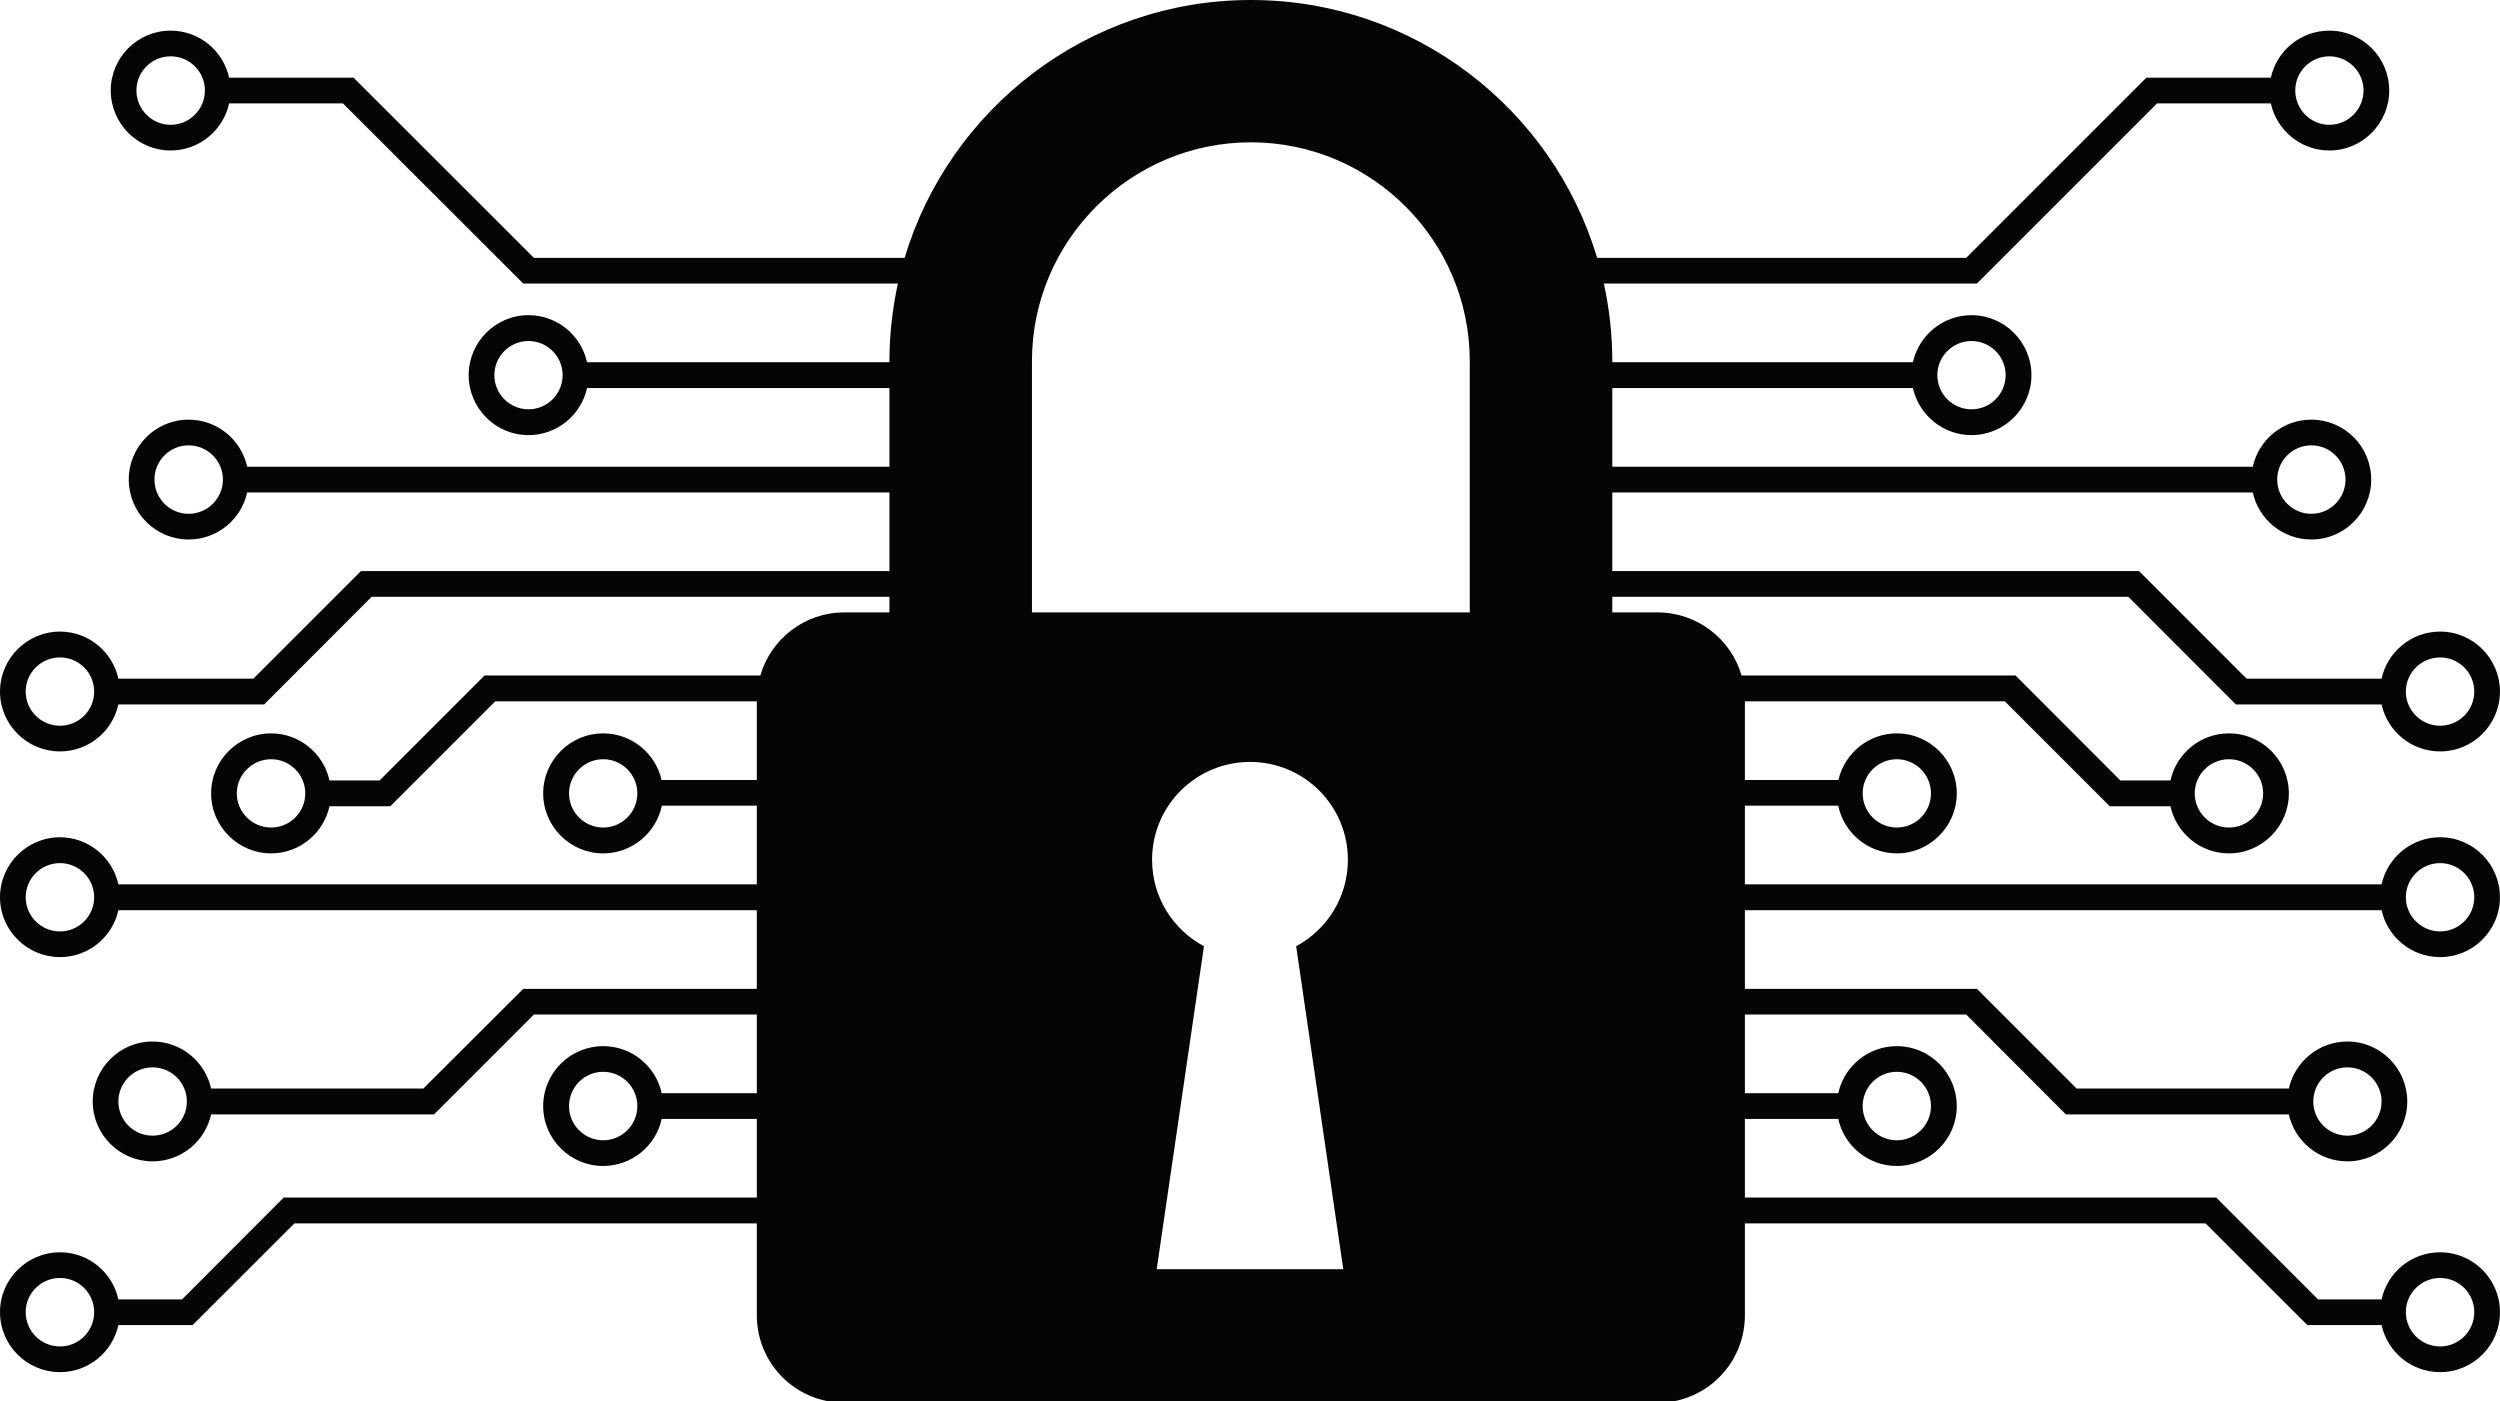 <?xml version="1.0" encoding="UTF-8"?><svg xmlns="http://www.w3.org/2000/svg" xmlns:xlink="http://www.w3.org/1999/xlink" height="34.3" preserveAspectRatio="xMidYMid meet" version="1.0" viewBox="0.0 0.0 61.2 34.3" width="61.2" zoomAndPan="magnify"><defs><clipPath id="a"><path d="M 0 0 L 61.199 0 L 61.199 34.34 L 0 34.34 Z M 0 0"/></clipPath></defs><g><g clip-path="url(#a)" id="change1_1"><path d="M 57.465 26.129 C 57.926 26.129 58.301 26.504 58.301 26.965 C 58.301 27.426 57.926 27.801 57.465 27.801 C 57.004 27.801 56.629 27.426 56.629 26.965 C 56.629 26.504 57.004 26.129 57.465 26.129 Z M 46.434 26.238 C 46.895 26.238 47.27 26.613 47.27 27.078 C 47.27 27.539 46.895 27.914 46.434 27.914 C 45.973 27.914 45.598 27.539 45.598 27.078 C 45.598 26.613 45.973 26.238 46.434 26.238 Z M 59.734 31.285 C 60.195 31.285 60.57 31.66 60.57 32.121 C 60.57 32.586 60.195 32.961 59.734 32.961 C 59.273 32.961 58.895 32.586 58.895 32.121 C 58.895 31.66 59.273 31.285 59.734 31.285 Z M 35.98 14.992 L 25.262 14.992 L 25.262 8.844 C 25.262 5.891 27.668 3.484 30.621 3.484 C 33.578 3.484 35.98 5.891 35.98 8.844 Z M 32.883 31.07 L 28.316 31.07 L 29.473 23.164 C 28.715 22.758 28.203 21.965 28.203 21.047 C 28.203 19.723 29.277 18.652 30.602 18.652 C 31.926 18.652 32.996 19.723 32.996 21.047 C 32.996 21.965 32.484 22.758 31.73 23.164 Z M 1.469 32.961 C 1.004 32.961 0.629 32.586 0.629 32.121 C 0.629 31.66 1.004 31.285 1.469 31.285 C 1.93 31.285 2.305 31.66 2.305 32.121 C 2.305 32.586 1.93 32.961 1.469 32.961 Z M 14.766 27.914 C 14.305 27.914 13.93 27.539 13.93 27.078 C 13.93 26.613 14.305 26.238 14.766 26.238 C 15.227 26.238 15.602 26.613 15.602 27.078 C 15.602 27.539 15.227 27.914 14.766 27.914 Z M 3.734 27.801 C 3.273 27.801 2.898 27.426 2.898 26.965 C 2.898 26.504 3.273 26.129 3.734 26.129 C 4.199 26.129 4.574 26.504 4.574 26.965 C 4.574 27.426 4.199 27.801 3.734 27.801 Z M 1.469 22.801 C 1.004 22.801 0.629 22.426 0.629 21.965 C 0.629 21.504 1.004 21.129 1.469 21.129 C 1.93 21.129 2.305 21.504 2.305 21.965 C 2.305 22.426 1.93 22.801 1.469 22.801 Z M 14.766 20.258 C 14.305 20.258 13.93 19.883 13.93 19.422 C 13.93 18.961 14.305 18.586 14.766 18.586 C 15.227 18.586 15.602 18.961 15.602 19.422 C 15.602 19.883 15.227 20.258 14.766 20.258 Z M 6.637 20.258 C 6.176 20.258 5.797 19.883 5.797 19.422 C 5.797 18.961 6.176 18.586 6.637 18.586 C 7.098 18.586 7.473 18.961 7.473 19.422 C 7.473 19.883 7.098 20.258 6.637 20.258 Z M 1.469 17.766 C 1.004 17.766 0.629 17.391 0.629 16.93 C 0.629 16.469 1.004 16.094 1.469 16.094 C 1.93 16.094 2.305 16.469 2.305 16.93 C 2.305 17.391 1.93 17.766 1.469 17.766 Z M 4.617 12.578 C 4.156 12.578 3.781 12.203 3.781 11.738 C 3.781 11.277 4.156 10.902 4.617 10.902 C 5.078 10.902 5.457 11.277 5.457 11.738 C 5.457 12.203 5.078 12.578 4.617 12.578 Z M 12.938 10.02 C 12.477 10.02 12.102 9.645 12.102 9.184 C 12.102 8.723 12.477 8.348 12.938 8.348 C 13.398 8.348 13.773 8.723 13.773 9.184 C 13.773 9.645 13.398 10.02 12.938 10.02 Z M 4.176 3.055 C 3.715 3.055 3.34 2.676 3.34 2.215 C 3.34 1.754 3.715 1.379 4.176 1.379 C 4.641 1.379 5.016 1.754 5.016 2.215 C 5.016 2.676 4.641 3.055 4.176 3.055 Z M 57.023 1.379 C 57.484 1.379 57.859 1.754 57.859 2.215 C 57.859 2.676 57.484 3.055 57.023 3.055 C 56.562 3.055 56.188 2.676 56.188 2.215 C 56.188 1.754 56.562 1.379 57.023 1.379 Z M 48.262 8.348 C 48.723 8.348 49.098 8.723 49.098 9.184 C 49.098 9.645 48.723 10.02 48.262 10.02 C 47.801 10.02 47.426 9.645 47.426 9.184 C 47.426 8.723 47.801 8.348 48.262 8.348 Z M 56.582 10.902 C 57.043 10.902 57.418 11.277 57.418 11.738 C 57.418 12.203 57.043 12.578 56.582 12.578 C 56.121 12.578 55.746 12.203 55.746 11.738 C 55.746 11.277 56.121 10.902 56.582 10.902 Z M 59.734 16.094 C 60.195 16.094 60.57 16.469 60.57 16.93 C 60.57 17.391 60.195 17.766 59.734 17.766 C 59.273 17.766 58.895 17.391 58.895 16.93 C 58.895 16.469 59.273 16.094 59.734 16.094 Z M 54.566 18.586 C 55.027 18.586 55.402 18.961 55.402 19.422 C 55.402 19.883 55.027 20.258 54.566 20.258 C 54.102 20.258 53.727 19.883 53.727 19.422 C 53.727 18.961 54.102 18.586 54.566 18.586 Z M 46.434 18.586 C 46.895 18.586 47.27 18.961 47.27 19.422 C 47.27 19.883 46.895 20.258 46.434 20.258 C 45.973 20.258 45.598 19.883 45.598 19.422 C 45.598 18.961 45.973 18.586 46.434 18.586 Z M 59.734 21.129 C 60.195 21.129 60.57 21.504 60.57 21.965 C 60.57 22.426 60.195 22.801 59.734 22.801 C 59.273 22.801 58.895 22.426 58.895 21.965 C 58.895 21.504 59.273 21.129 59.734 21.129 Z M 58.301 22.281 C 58.445 22.938 59.031 23.43 59.734 23.43 C 60.543 23.43 61.199 22.773 61.199 21.965 C 61.199 21.156 60.543 20.496 59.734 20.496 C 59.031 20.496 58.445 20.992 58.301 21.648 L 42.715 21.648 L 42.715 19.723 L 45 19.723 C 45.137 20.387 45.73 20.891 46.434 20.891 C 47.242 20.891 47.902 20.23 47.902 19.422 C 47.902 18.613 47.242 17.953 46.434 17.953 C 45.738 17.953 45.156 18.441 45.004 19.094 L 42.715 19.094 L 42.715 17.168 L 49.078 17.168 L 51.648 19.738 L 53.133 19.738 C 53.277 20.395 53.863 20.891 54.566 20.891 C 55.375 20.891 56.031 20.23 56.031 19.422 C 56.031 18.613 55.375 17.953 54.566 17.953 C 53.863 17.953 53.277 18.449 53.133 19.105 L 51.906 19.105 L 49.34 16.535 L 42.633 16.535 C 42.375 15.645 41.551 14.992 40.578 14.992 L 39.469 14.992 L 39.469 14.609 L 52.102 14.609 L 54.734 17.246 L 58.301 17.246 C 58.445 17.902 59.031 18.395 59.734 18.395 C 60.543 18.395 61.199 17.738 61.199 16.93 C 61.199 16.121 60.543 15.461 59.734 15.461 C 59.031 15.461 58.445 15.957 58.301 16.613 L 54.996 16.613 L 52.363 13.98 L 39.469 13.98 L 39.469 12.055 L 55.148 12.055 C 55.293 12.715 55.879 13.207 56.582 13.207 C 57.391 13.207 58.047 12.551 58.047 11.738 C 58.047 10.93 57.391 10.273 56.582 10.273 C 55.879 10.273 55.293 10.766 55.148 11.426 L 39.469 11.426 L 39.469 9.5 L 46.828 9.5 C 46.973 10.156 47.562 10.652 48.262 10.652 C 49.07 10.652 49.73 9.992 49.73 9.184 C 49.73 8.375 49.07 7.715 48.262 7.715 C 47.562 7.715 46.973 8.211 46.828 8.867 L 39.469 8.867 L 39.469 8.844 C 39.469 8.191 39.398 7.555 39.262 6.941 L 48.395 6.941 L 52.805 2.531 L 55.59 2.531 C 55.734 3.188 56.32 3.684 57.023 3.684 C 57.832 3.684 58.488 3.023 58.488 2.215 C 58.488 1.406 57.832 0.75 57.023 0.75 C 56.32 0.75 55.734 1.242 55.59 1.902 L 52.543 1.902 L 48.133 6.312 L 39.098 6.312 C 38.008 2.664 34.621 0 30.621 0 C 26.625 0 23.238 2.664 22.145 6.312 L 13.07 6.312 L 8.656 1.902 L 5.609 1.902 C 5.465 1.242 4.879 0.75 4.176 0.75 C 3.367 0.75 2.711 1.406 2.711 2.215 C 2.711 3.023 3.367 3.684 4.176 3.684 C 4.879 3.684 5.465 3.188 5.609 2.531 L 8.395 2.531 L 12.809 6.941 L 21.98 6.941 C 21.848 7.555 21.773 8.191 21.773 8.844 L 21.773 8.867 L 14.371 8.867 C 14.227 8.211 13.641 7.715 12.938 7.715 C 12.129 7.715 11.473 8.375 11.473 9.184 C 11.473 9.992 12.129 10.652 12.938 10.652 C 13.641 10.652 14.227 10.156 14.371 9.5 L 21.773 9.5 L 21.773 11.426 L 6.051 11.426 C 5.906 10.766 5.32 10.273 4.617 10.273 C 3.809 10.273 3.152 10.93 3.152 11.738 C 3.152 12.551 3.809 13.207 4.617 13.207 C 5.32 13.207 5.906 12.715 6.051 12.055 L 21.773 12.055 L 21.773 13.98 L 8.836 13.98 L 6.203 16.613 L 2.898 16.613 C 2.754 15.957 2.168 15.461 1.469 15.461 C 0.66 15.461 0 16.121 0 16.93 C 0 17.738 0.66 18.395 1.469 18.395 C 2.168 18.395 2.754 17.902 2.898 17.246 L 6.465 17.246 L 9.098 14.609 L 21.773 14.609 L 21.773 14.992 L 20.668 14.992 C 19.691 14.992 18.871 15.645 18.613 16.535 L 11.863 16.535 L 9.293 19.105 L 8.066 19.105 C 7.922 18.449 7.336 17.953 6.637 17.953 C 5.828 17.953 5.168 18.613 5.168 19.422 C 5.168 20.23 5.828 20.891 6.637 20.891 C 7.336 20.891 7.922 20.395 8.066 19.738 L 9.555 19.738 L 12.125 17.168 L 18.527 17.168 L 18.527 19.094 L 16.195 19.094 C 16.047 18.441 15.461 17.953 14.766 17.953 C 13.957 17.953 13.297 18.613 13.297 19.422 C 13.297 20.23 13.957 20.891 14.766 20.891 C 15.473 20.891 16.062 20.387 16.203 19.723 L 18.527 19.723 L 18.527 21.648 L 2.898 21.648 C 2.754 20.992 2.168 20.496 1.469 20.496 C 0.66 20.496 0 21.156 0 21.965 C 0 22.773 0.66 23.43 1.469 23.43 C 2.168 23.43 2.754 22.938 2.898 22.281 L 18.527 22.281 L 18.527 24.207 L 12.809 24.207 L 10.363 26.648 L 5.168 26.648 C 5.023 25.992 4.438 25.496 3.734 25.496 C 2.926 25.496 2.27 26.156 2.27 26.965 C 2.27 27.773 2.926 28.43 3.734 28.43 C 4.438 28.43 5.023 27.938 5.168 27.281 L 10.625 27.281 L 13.07 24.836 L 18.527 24.836 L 18.527 26.762 L 16.199 26.762 C 16.055 26.102 15.465 25.609 14.766 25.609 C 13.957 25.609 13.297 26.266 13.297 27.078 C 13.297 27.887 13.957 28.543 14.766 28.543 C 15.465 28.543 16.055 28.051 16.199 27.391 L 18.527 27.391 L 18.527 29.316 L 6.945 29.316 L 4.457 31.809 L 2.898 31.809 C 2.754 31.148 2.168 30.656 1.469 30.656 C 0.66 30.656 0 31.312 0 32.121 C 0 32.934 0.66 33.59 1.469 33.59 C 2.168 33.59 2.754 33.098 2.898 32.438 L 4.715 32.438 L 7.207 29.949 L 18.527 29.949 L 18.527 32.199 C 18.527 33.383 19.484 34.34 20.668 34.34 L 40.578 34.34 C 41.758 34.34 42.715 33.383 42.715 32.199 L 42.715 29.949 L 53.992 29.949 L 56.484 32.438 L 58.301 32.438 C 58.445 33.098 59.031 33.59 59.734 33.59 C 60.543 33.59 61.199 32.934 61.199 32.121 C 61.199 31.312 60.543 30.656 59.734 30.656 C 59.031 30.656 58.445 31.148 58.301 31.809 L 56.746 31.809 L 54.254 29.316 L 42.715 29.316 L 42.715 27.391 L 45 27.391 C 45.145 28.051 45.734 28.543 46.434 28.543 C 47.242 28.543 47.902 27.887 47.902 27.078 C 47.902 26.266 47.242 25.609 46.434 25.609 C 45.734 25.609 45.145 26.102 45 26.762 L 42.715 26.762 L 42.715 24.836 L 48.133 24.836 L 50.574 27.281 L 56.031 27.281 C 56.176 27.938 56.762 28.43 57.465 28.43 C 58.273 28.43 58.93 27.773 58.93 26.965 C 58.93 26.156 58.273 25.496 57.465 25.496 C 56.762 25.496 56.176 25.992 56.031 26.648 L 50.836 26.648 L 48.395 24.207 L 42.715 24.207 L 42.715 22.281 L 58.301 22.281" fill="#040606"/></g></g></svg>